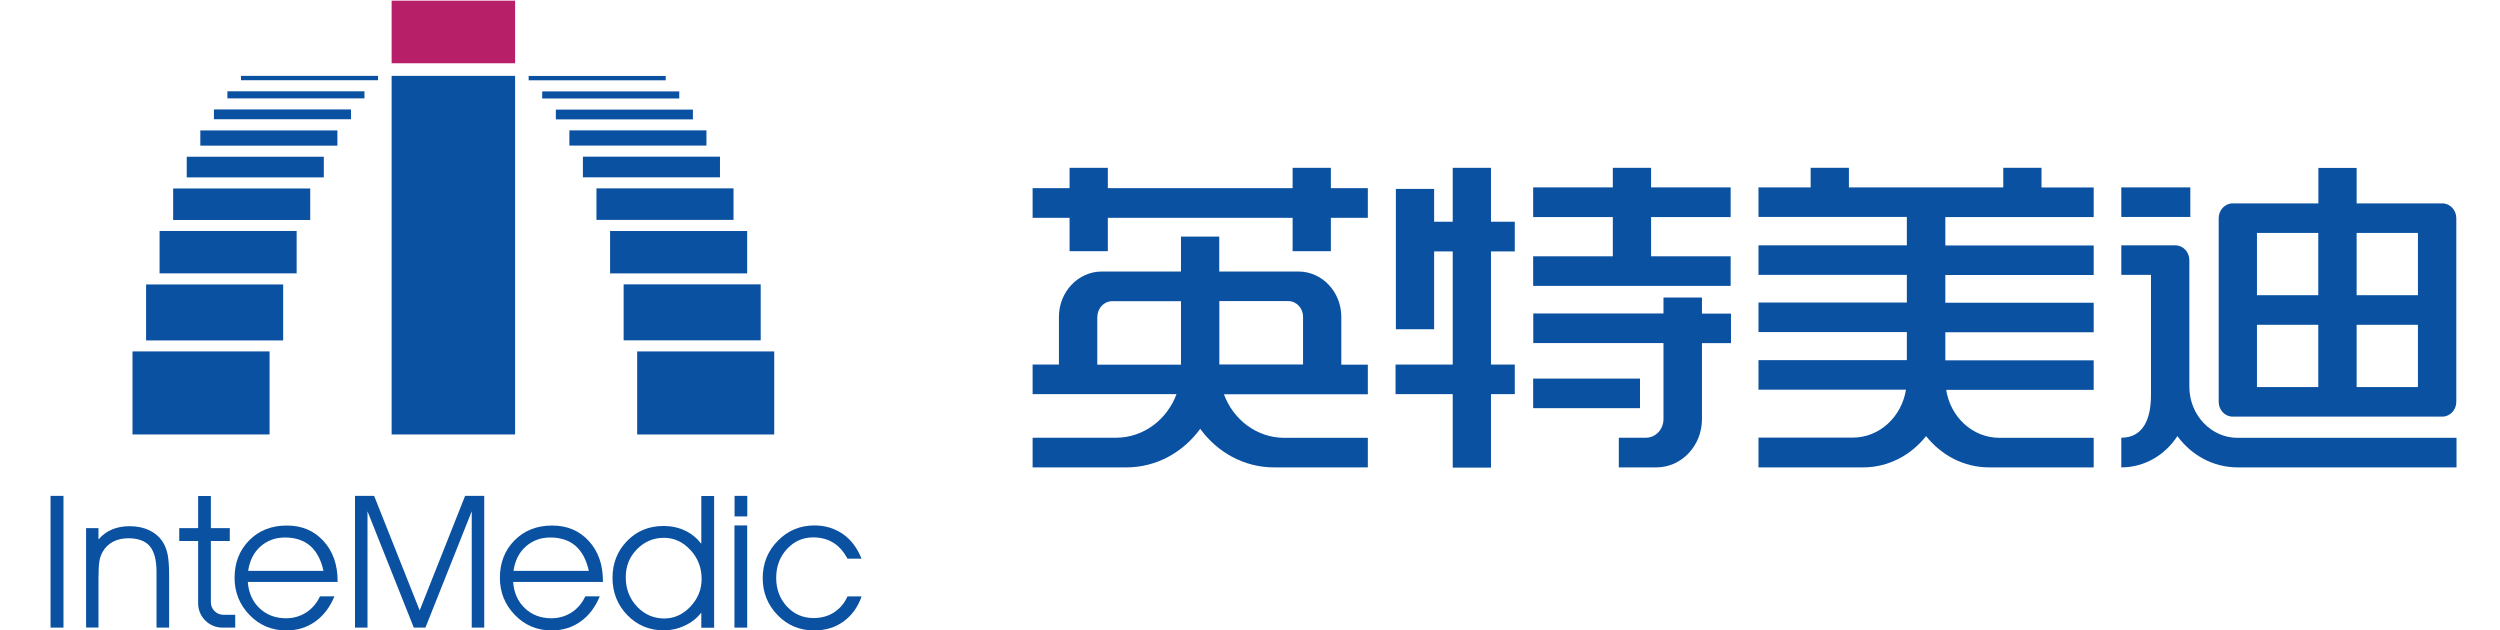 <?xml version="1.0" encoding="utf-8"?>
<!-- Generator: Adobe Illustrator 23.0.0, SVG Export Plug-In . SVG Version: 6.00 Build 0)  -->
<svg version="1.1" id="图层_2" xmlns="http://www.w3.org/2000/svg" xmlns:xlink="http://www.w3.org/1999/xlink" x="0px" y="0px"
	 viewBox="0 0 230 58" style="enable-background:new 0 0 230 58;" xml:space="preserve">
<style type="text/css">
	.st0{fill:#0A51A1;}
	.st1{fill:#B81F69;}
</style>
<g id="XMLID_1817_">
	<g id="XMLID_2260_">
		<rect id="XMLID_2289_" x="36.03" y="6.98" class="st0" width="11.36" height="32.99"/>
		<rect id="XMLID_2279_" x="36.03" y="0.06" class="st1" width="11.36" height="5.76"/>
		
			<rect id="XMLID_2278_" x="58.62" y="32.33" transform="matrix(-1 -1.224647e-16 1.224647e-16 -1 129.849 72.302)" class="st0" width="12.61" height="7.64"/>
		
			<rect id="XMLID_2277_" x="57.37" y="26.17" transform="matrix(-1 -1.224647e-16 1.224647e-16 -1 127.354 57.481)" class="st0" width="12.61" height="5.15"/>
		
			<rect id="XMLID_2276_" x="56.12" y="21.25" transform="matrix(-1 -1.224647e-16 1.224647e-16 -1 124.859 46.403)" class="st0" width="12.61" height="3.9"/>
		
			<rect id="XMLID_2275_" x="54.88" y="17.34" transform="matrix(-1 -1.224647e-16 1.224647e-16 -1 122.364 37.57)" class="st0" width="12.61" height="2.9"/>
		
			<rect id="XMLID_2274_" x="53.63" y="14.42" transform="matrix(-1 -1.224647e-16 1.224647e-16 -1 119.868 30.733)" class="st0" width="12.61" height="1.9"/>
		
			<rect id="XMLID_2273_" x="52.38" y="12" transform="matrix(-1 -1.224647e-16 1.224647e-16 -1 117.373 25.394)" class="st0" width="12.61" height="1.4"/>
		
			<rect id="XMLID_2272_" x="51.13" y="10.07" transform="matrix(-1 -1.224647e-16 1.224647e-16 -1 114.878 21.053)" class="st0" width="12.61" height="0.9"/>
		
			<rect id="XMLID_2271_" x="49.89" y="8.4" transform="matrix(-1 -1.224647e-16 1.224647e-16 -1 112.382 17.46)" class="st0" width="12.61" height="0.65"/>
		
			<rect id="XMLID_2270_" x="48.64" y="6.98" transform="matrix(-1 -1.224647e-16 1.224647e-16 -1 109.887 14.367)" class="st0" width="12.61" height="0.4"/>
		<rect id="XMLID_2269_" x="12.19" y="32.33" class="st0" width="12.61" height="7.64"/>
		<rect id="XMLID_2268_" x="13.44" y="26.17" class="st0" width="12.61" height="5.15"/>
		<rect id="XMLID_2267_" x="14.68" y="21.25" class="st0" width="12.61" height="3.9"/>
		<rect id="XMLID_2266_" x="15.93" y="17.34" class="st0" width="12.61" height="2.9"/>
		<rect id="XMLID_2265_" x="17.18" y="14.42" class="st0" width="12.61" height="1.9"/>
		<rect id="XMLID_2264_" x="18.43" y="12" class="st0" width="12.61" height="1.4"/>
		<rect id="XMLID_2263_" x="19.68" y="10.07" class="st0" width="12.61" height="0.9"/>
		<rect id="XMLID_2262_" x="20.92" y="8.4" class="st0" width="12.61" height="0.65"/>
		<rect id="XMLID_2261_" x="22.17" y="6.98" class="st0" width="12.61" height="0.4"/>
	</g>
	<g id="XMLID_1818_">
		<g id="XMLID_1820_">
			<path id="XMLID_2258_" class="st0" d="M5.84,57.74H4.65V45.62h1.19V57.74z"/>
			<path id="XMLID_2250_" class="st0" d="M7.92,48.59h1.14v1.04c0.36-0.42,0.78-0.72,1.25-0.92c0.47-0.2,1.02-0.3,1.63-0.3
				c0.67,0,1.27,0.13,1.79,0.37c0.52,0.25,0.94,0.61,1.24,1.07c0.21,0.33,0.36,0.71,0.45,1.15c0.09,0.44,0.14,1.09,0.14,1.95v4.79
				h-1.16v-5.13c0-1.08-0.21-1.87-0.62-2.36c-0.41-0.49-1.08-0.73-1.98-0.73c-0.53,0-1,0.11-1.4,0.32c-0.4,0.21-0.72,0.52-0.95,0.92
				c-0.14,0.25-0.25,0.53-0.3,0.85c-0.06,0.32-0.09,0.88-0.09,1.67v4.45H7.92V48.59z"/>
			<path id="XMLID_1901_" class="st0" d="M31.06,53.54H22.8c0.07,1,0.43,1.8,1.08,2.42c0.65,0.61,1.46,0.92,2.43,0.92
				c0.69,0,1.31-0.18,1.86-0.53c0.55-0.36,0.97-0.85,1.27-1.49h1.33c-0.42,1.01-1.01,1.79-1.78,2.33C28.23,57.73,27.35,58,26.34,58
				c-1.33,0-2.46-0.47-3.38-1.42c-0.92-0.95-1.38-2.09-1.38-3.42c0-1.39,0.45-2.54,1.35-3.45c0.9-0.91,2.05-1.36,3.46-1.36
				c1.38,0,2.5,0.47,3.37,1.42c0.87,0.95,1.3,2.18,1.3,3.69V53.54z M29.76,52.52c-0.22-1.02-0.63-1.78-1.22-2.3
				c-0.59-0.51-1.37-0.77-2.32-0.77c-0.89,0-1.64,0.28-2.26,0.83c-0.62,0.55-0.99,1.3-1.13,2.24H29.76z"/>
			<path id="XMLID_1898_" class="st0" d="M32.66,57.74V45.62h1.76l4.19,10.54l4.18-10.54h1.76v12.12H43.4v-10.7l-4.26,10.7h-1.07
				l-4.26-10.7v10.7H32.66z"/>
			<path id="XMLID_1880_" class="st0" d="M55.47,53.54h-8.26c0.07,1,0.43,1.8,1.08,2.42c0.65,0.61,1.46,0.92,2.43,0.92
				c0.69,0,1.31-0.18,1.86-0.53c0.55-0.36,0.97-0.85,1.27-1.49h1.33c-0.42,1.01-1.01,1.79-1.78,2.33C52.64,57.73,51.76,58,50.75,58
				c-1.33,0-2.46-0.47-3.38-1.42c-0.92-0.95-1.38-2.09-1.38-3.42c0-1.39,0.45-2.54,1.35-3.45c0.9-0.91,2.05-1.36,3.46-1.36
				c1.38,0,2.5,0.47,3.37,1.42c0.87,0.95,1.3,2.18,1.3,3.69V53.54z M54.17,52.52c-0.22-1.02-0.63-1.78-1.22-2.3
				c-0.59-0.51-1.37-0.77-2.32-0.77c-0.89,0-1.64,0.28-2.26,0.83c-0.62,0.55-0.99,1.3-1.13,2.24H54.17z"/>
			<path id="XMLID_1829_" class="st0" d="M64.52,50.03V48v-2.37h1.18v12.12h-1.18v-1.38c-0.41,0.51-0.92,0.91-1.53,1.19
				c-0.61,0.29-1.26,0.43-1.94,0.43c-1.32,0-2.43-0.47-3.34-1.4c-0.9-0.93-1.36-2.08-1.36-3.43c0-1.34,0.45-2.47,1.34-3.39
				c0.89-0.92,2.01-1.38,3.35-1.38c0.72,0,1.38,0.14,1.97,0.42C63.61,49.09,64.11,49.5,64.52,50.03z M64.55,53.26
				c0-1.04-0.35-1.93-1.04-2.67c-0.69-0.74-1.5-1.11-2.43-1.11c-0.97,0-1.79,0.35-2.48,1.05c-0.69,0.7-1.03,1.56-1.03,2.58
				c0,1.07,0.35,1.97,1.04,2.7c0.69,0.73,1.53,1.09,2.51,1.09c0.9,0,1.7-0.36,2.4-1.09C64.2,55.08,64.55,54.23,64.55,53.26z"/>
			<path id="XMLID_1823_" class="st0" d="M68.75,47.51h-1.17v-1.89h1.17V47.51z M67.57,57.74v-9.4h1.17v9.4H67.57z"/>
			<path id="XMLID_1821_" class="st0" d="M77.97,51.4c-0.36-0.67-0.8-1.16-1.32-1.48c-0.52-0.32-1.14-0.48-1.85-0.48
				c-0.94,0-1.74,0.36-2.4,1.07c-0.66,0.72-0.99,1.6-0.99,2.65c0,1.05,0.33,1.93,0.99,2.64c0.66,0.71,1.48,1.06,2.45,1.06
				c0.71,0,1.34-0.17,1.88-0.52c0.54-0.35,0.96-0.84,1.24-1.47h1.3c-0.35,0.99-0.91,1.76-1.67,2.31C76.83,57.73,75.94,58,74.9,58
				c-1.33,0-2.45-0.47-3.36-1.41c-0.91-0.94-1.37-2.07-1.37-3.4c0-1.35,0.46-2.5,1.39-3.44c0.92-0.94,2.05-1.41,3.37-1.41
				c0.99,0,1.87,0.27,2.63,0.8c0.76,0.54,1.32,1.29,1.7,2.26H77.97z"/>
		</g>
		<path id="XMLID_1819_" class="st0" d="M21.14,49.77v-1.18H19.4v-2.96h-1.17v2.96h-1.74v1.18h1.74v5.74c0,1.23,1,2.23,2.23,2.23
			h1.18v-1.18h-1.09c-0.63,0-1.15-0.51-1.15-1.15v-5.64H21.14z"/>
	</g>
</g>
<g>
	<g id="XMLID_94_">
		<path id="XMLID_140_" class="st0" d="M123.4,29.15c0-2.3-1.77-4.17-3.94-4.17h-7.29v-3.21h0h-3.52h0v3.21h-7.29
			c-2.17,0-3.94,1.87-3.94,4.17v4.39H95v2.72h13.24c-0.87,2.34-3.03,4.01-5.57,4.01H95V43h8.63c2.77,0,5.23-1.4,6.79-3.55
			c1.56,2.15,4.02,3.55,6.79,3.55h8.63v-2.72h-7.68c-2.54,0-4.7-1.67-5.56-4.01h13.24v-2.72h-2.44V29.15z M118.52,27.7
			c0.75,0,1.36,0.65,1.36,1.44v4.39h-7.7V27.7H118.52z M100.96,29.15c0-0.8,0.61-1.44,1.36-1.44h6.33v5.84h-7.7V29.15z"/>
		<polygon id="XMLID_139_" class="st0" points="122.44,15.44 118.92,15.44 118.92,17.31 101.92,17.31 101.92,15.44 98.4,15.44 
			98.4,17.31 95,17.31 95,20.04 98.4,20.04 98.4,23.11 101.92,23.11 101.92,20.04 118.92,20.04 118.92,23.11 122.44,23.11 
			122.44,20.04 125.84,20.04 125.84,17.31 122.44,17.31 		"/>
		<polygon id="XMLID_138_" class="st0" points="137.17,15.44 133.65,15.44 133.65,20.4 131.94,20.4 131.94,17.38 128.42,17.38 
			128.42,30.29 131.94,30.29 131.94,23.13 133.65,23.13 133.65,33.54 128.39,33.54 128.39,36.26 133.65,36.26 133.65,43.02 
			137.17,43.02 137.17,36.26 139.36,36.26 139.36,33.54 137.17,33.54 137.17,23.13 139.36,23.13 139.36,20.4 137.17,20.4 		"/>
		<polygon id="XMLID_137_" class="st0" points="151.9,15.44 148.38,15.44 148.38,17.24 141.05,17.24 141.05,19.97 148.38,19.97 
			148.38,23.58 141.05,23.58 141.05,26.3 159.22,26.3 159.22,23.58 151.9,23.58 151.9,19.97 159.22,19.97 159.22,17.24 151.9,17.24 
					"/>
		<path id="XMLID_136_" class="st0" d="M156.56,27.37h-3.52v1.47h-11.98v2.72h11.98v7c0,0.94-0.72,1.71-1.61,1.71h-2.5V43h3.46
			c2.31,0,4.19-1.99,4.19-4.43v-7h2.67v-2.72h-2.67V27.37z"/>
		<rect id="XMLID_135_" x="141.05" y="34.83" class="st0" width="9.83" height="2.72"/>
		<path id="XMLID_134_" class="st0" d="M187.82,15.44h-3.52v1.8h-14.2v-1.8h-3.52v1.8h-4.8v2.72h13.65v2.61h-13.65v2.72h13.65v2.54
			h-13.65v2.72h13.65v2.58h-13.65v2.72h13.57c-0.4,2.5-2.44,4.41-4.9,4.41h-8.67V43h9.62c2.33,0,4.41-1.12,5.8-2.88
			c1.39,1.76,3.47,2.88,5.8,2.88h9.62v-2.72h-8.67c-2.47,0-4.51-1.91-4.9-4.41h13.57v-2.72h-13.65v-2.58h13.65v-2.72h-13.65V25.3
			h13.65v-2.72h-13.65v-2.61h13.65v-2.72h-4.8V15.44z"/>
		<path id="XMLID_133_" class="st0" d="M201.42,35.58v-5.85v-5.8c0-0.75-0.58-1.36-1.29-1.36h-4.97v2.72h2.73v11.08
			c0,2.15-0.7,3.9-2.73,3.9V43c2.14,0,4.03-1.14,5.16-2.88c1.28,1.75,3.28,2.88,5.54,2.88H226v-2.72h-20.15
			C203.41,40.28,201.42,38.17,201.42,35.58z"/>
		<path id="XMLID_127_" class="st0" d="M205.41,38.33h19.28c0.71,0,1.29-0.61,1.29-1.36v-16.9c0-0.75-0.58-1.36-1.29-1.36h-7.88
			v-3.26h-3.52v3.26h-7.88c-0.71,0-1.29,0.61-1.29,1.36v16.9C204.12,37.72,204.69,38.33,205.41,38.33z M207.64,29.88h5.64v5.73
			h-5.64V29.88z M216.81,35.61v-5.73h5.64v5.73H216.81z M222.45,21.43v5.73h-5.64v-5.73H222.45z M213.28,21.43v5.73h-5.64v-5.73
			H213.28z"/>
		<rect id="XMLID_126_" x="195.16" y="17.24" class="st0" width="6.35" height="2.72"/>
	</g>
</g>
</svg>
